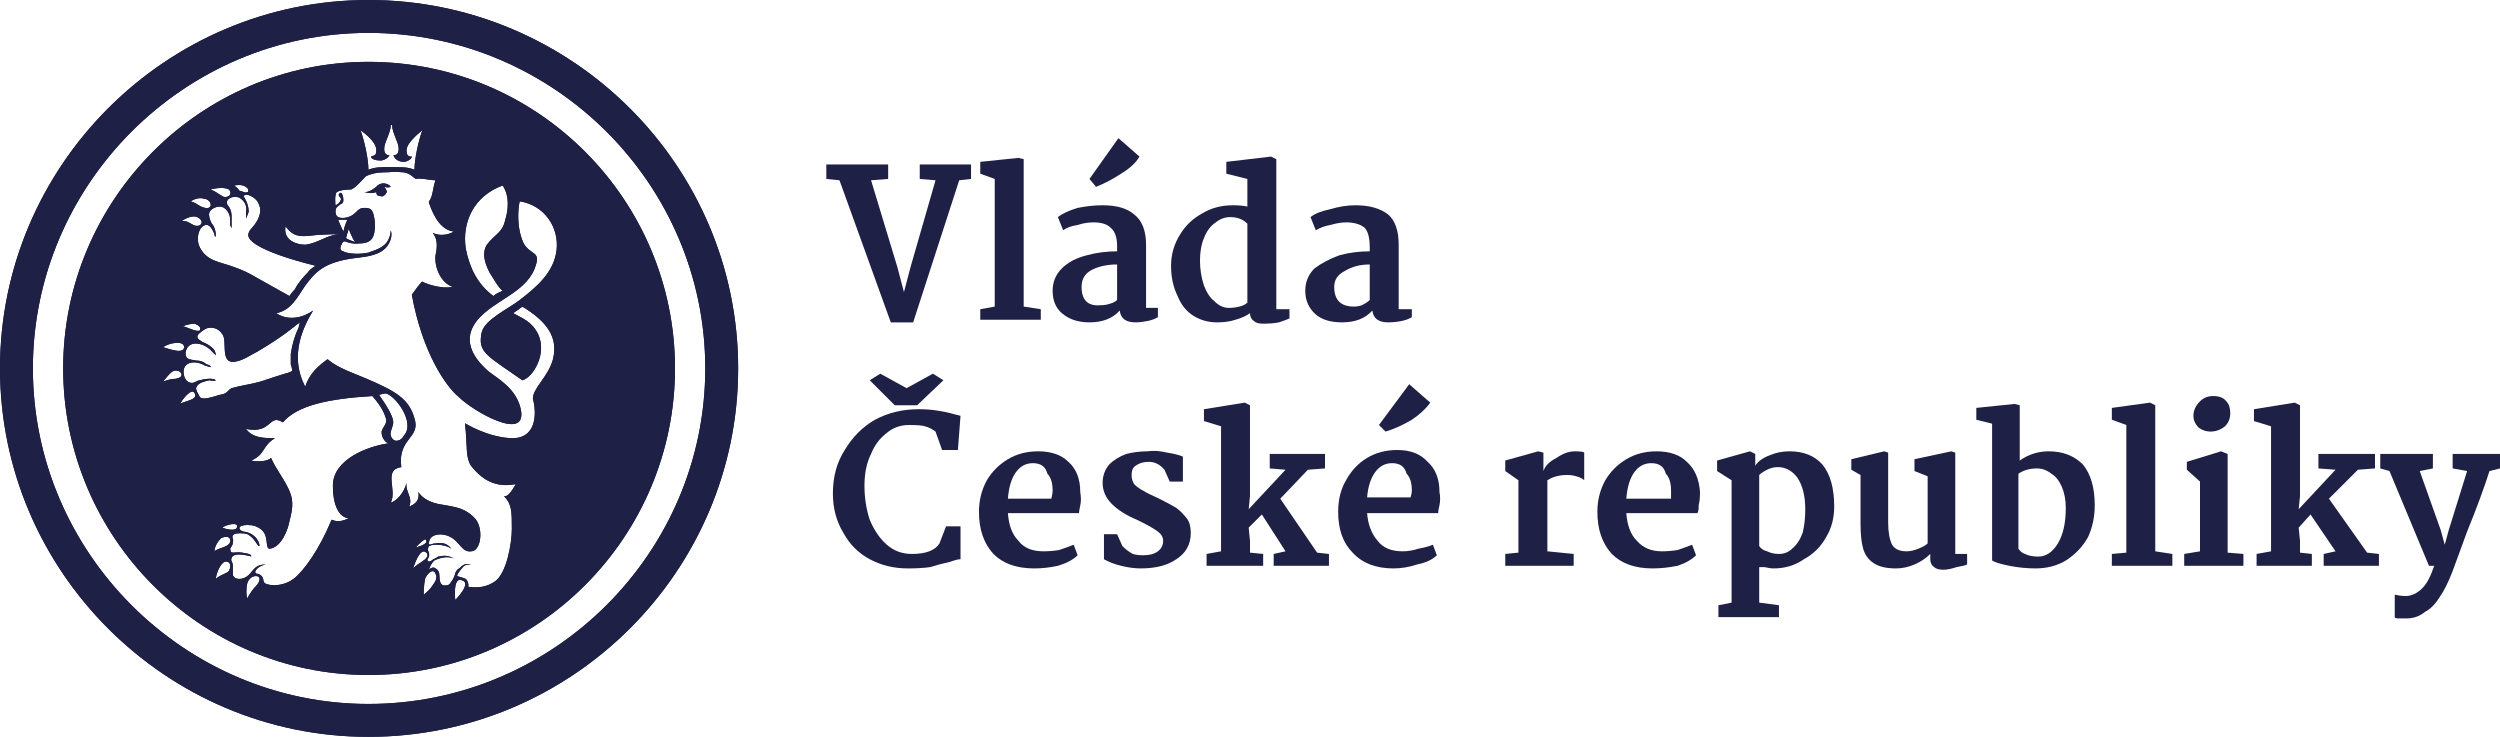 <svg version="1.2" xmlns="http://www.w3.org/2000/svg" viewBox="0 0 190 56" width="190" height="56"><style>.a{fill:#1f2046}</style><path class="a" d="m28 0c-15.4 0-28 12.6-28 28 0 15.4 12.6 28 28 28 15.5 0 28.1-12.6 28.1-28 0-15.4-12.6-28-28.1-28zm0 53.5c-14 0-25.5-11.5-25.5-25.5 0-14 11.5-25.5 25.5-25.5 14.1 0 25.6 11.5 25.6 25.5 0 14-11.5 25.5-25.6 25.5z"/><path class="a" d="m28.6 14.2c-0.3 0.2-0.5 0.4-0.9 0.4 0.4 0.1 0.6 0.1 0.9 0 0 0.2 0.1 0.3 0.3 0.3 0.2 0.1 0.4-0.1 0.5-0.3 0-0.1-0.1-0.3-0.2-0.4 0.1 0 0.2 0.1 0.5 0-0.2-0.3-0.8-0.4-1.1 0z"/><path class="a" d="m28 4.7c-12.8 0-23.2 10.5-23.2 23.3 0 12.8 10.4 23.3 23.2 23.3 12.9 0 23.3-10.5 23.3-23.3 0-12.8-10.4-23.3-23.3-23.3zm14.3 14.3c-0.2 1.7-1.5 2.8-2.8 3.8-0.9 0.7-2.7 1.5-2.9 2.5-0.3 1.5 0.4 1.7 3.1 3.6 0.8-0.2 1.9-2 1.2-3.5-0.5-1-1.2-1.2-1.9-1.6 0.3-0.2 0.3-0.2 0.7-0.5 1.8 1.1 2.8 2.3 2.3 4.1-0.4 1.3-1.5 2.1-1.5 2.9 0.3 1.1 0.3 3.1-1.7 3-1.8-0.1-3.4-1.1-3.4-1.1 0-0.1-0.1-0.1 0 0.6 0.1 1.2 0 2 0.4 2.6 1.1 1.4 2.2 1.6 3.4 1.4-0.3 0.5-0.6 1-0.9 0.9 0.6 0.6 0.6 1.2 0.6 2.5 0 1.1-0.4 3.4-1.3 4-0.6 0.4-1.2 0.5-2 0.4 0-0.2 0-0.4-0.2-0.6-0.2-0.1-0.3-0.1-0.6-0.2-0.2 0 0.2-0.5 0.3-0.6 0.2-0.3 0.4-0.3 0.7-0.3-0.4-0.1-0.6 0-0.9 0.3-0.2 0.1-0.3 0.3-0.3 0.4-0.1 0.3-0.2 0.5-0.3 0.6-0.1 0.2-0.2 0.3-0.5 0.3q-0.4 0-0.4-0.7c0-0.3-0.1-0.5-0.3-0.6-0.1-0.1-0.3-0.1-0.5 0.1 0.1-0.3 0.2-0.5 0.4-0.7 0.4-0.2 1.1-0.4 1.6-0.1-0.5-0.3-0.8-0.3-1.3-0.2-0.1 0.1-0.4 0.2-0.5 0.3-0.1 0.1-0.3 0.1-0.3 0-0.1-0.1 0.2-0.2 0.1-0.6-0.1-0.2-0.1-0.3 0-0.5 0.4-0.2 1.3-0.1 1.7 0.2-0.3-0.4-0.7-0.5-1.2-0.4-0.3 0-0.5 0.2-0.5 0 0-0.8 1.1-0.8 1.6-0.5 0.7 0.3 0.9 1.2 1.6 1.1 0.8 0 1-1.9 0.2-2.6-0.8-0.8-1.7-0.8-2.7-1-0.9-0.2-1.3-0.6-1.5-0.9 0.1 0.6-0.2 0.9-0.7 1.1 0.3-0.7-0.3-1.1-0.2-1.8-0.2 0.8-0.8 1.4-1.2 1.5 0.5-1-0.6-2.5 0.8-2.7-0.3-2.2 1.5-2.2 1-3.7-0.4-1.5-1.5-2.1-3.6-3-0.9-0.4-2.2-0.8-3-1.5-0.7 0.5-1.4 1.1-1.7 2.1-0.5-1-1.2-2.9 0.6-5.8-1.3 0.9-2.4 0.5-2.8 0.2 1.1-0.2 1.6-1.2 2.2-2.1 0.7-0.9 1.3-1.8 3.9-2.1 0.8-0.1 1.9-0.2 2.4-1 0.4-0.6 0.2-1.1 0.2-1.1 0 0 0 0.8-0.6 1.2-0.4 0.3-0.9 0.4-1.1 0.5-1 0.2-1.8 0-1.9-0.1-0.1 0-0.4-0.1-0.1-0.6 0.2-0.4 0.3 0.1 1.3 0 1 0 1.2-0.5 1.2-1.5-0.1-1.1-0.3-1.2-0.8-1.2-0.5 0-0.5 0.3-1 0.6-0.6 0.3-1 0.1-1 0.1 0 0-0.2-0.1-0.2-0.4 0-0.4 0.2-0.4 0.4-0.6 0.1 0 0.2-0.1 0.2-0.3 0-0.2-0.1-0.7-0.3-0.5-0.2 0.2 0.2 0.3 0.1 0.5-0.1 0.3-0.4 0.4-0.4 0.4 0 0-0.1-0.8 0.1-1 0.3-0.2 1-0.2 1.1-0.2 0.4-0.2 0.8-0.7 1.1-1 0.4-0.2 0.9-0.3 1.3-0.3 0.9 0 0.5-0.1 1.6 0 0.5 0.1 0.6 0.3 0.9 0.5 0.3-0.1 1.1 0.1 1.5 0.1-0.2 0.5-0.2 1.3-0.5 1.6q0 0 0 0.1c0.4 1.2 1 2.1 1.9 2.2-0.9 0.5-1.6 0.1-1.6 0.1 0 0.1 0.5 0.4 0.2 1.7-0.1 0.9 0.4 2.1 1.3 2.4-0.9 0.2-2.2-0.3-2.3-0.4 0 0-0.1 0-0.8 1 0.8 4.4 2.6 7 3.6 7.8 1 1 5.1 3.4 4.7 1-0.3-1.7-1.9-2.5-2.5-3-1.7-1.5-1.7-2.8-0.8-3.9 1.3-1.5 3.5-2 4.3-3.8 0.6-1.5-0.2-1-0.8-2-0.6-1.3-0.4-2.8-0.3-3.2 1.9 0.3 3 2 2.8 3.7zm-15.8-1.6c0 0 0.3 0.8 0.5 1 0 0-0.6-0.2-0.7-0.3 0 0 0.1-0.4 0.2-0.7zm8.1 28.2c0 0-0.2-1.8 0.5-1.5 0.8 0.2-0.5 1.5-0.5 1.5zm-1.8-1c-0.2 0.3-0.6 0.6-0.6 0.6 0 0 0-0.7 0.1-1.2 0.1-0.3 0.6-0.9 0.8-0.4 0.2 0.4-0.1 0.7-0.3 1zm-1.2-3c0 0 0.8-0.9 0.8-0.5 0.1 0.3-0.8 0.5-0.8 0.5zm-0.2 1.6c0 0 0.5-1.7 1-1.2 0.3 0.3-0.2 0.6-0.5 0.8-0.2 0.1-0.5 0.4-0.5 0.4zm-1.6-11.5c-0.2-0.6-1-1.7-1-1.7 0 0 0.5-0.1 0.5-0.1 0.7 0.1 2.3 2.2 1.4 3.2-0.1 0.2-0.3 0.4-0.6 0.4-0.2 0-0.5-0.3-0.4-0.7 0.1-0.4 0.3-0.6 0.1-1.1zm-4.5 5.2c0 1.6 0.5 2.4 1.2 2.5-0.5 0.2-0.8 0.3-1.3 0.1-0.9 2.2-2.1 3.9-2.9 4.5-0.5 0.4-1.4 0.6-2 0.4-0.4-0.1-0.2-0.4-0.4-0.6-0.1-0.1-0.2-0.2-0.4-0.2-0.3-0.1 0.1-0.6 0.7-0.7-0.8 0-0.9 0.4-1.3 0.8-0.4 0.4-1.1 0.4-1.2 0 0-0.2 0-0.4 0-0.6 0-0.5-0.2-0.4-0.1-0.7 0.1-0.3 0.6-0.3 1.1-0.2 0.5 0.1 0.4 0.1 0.4 0.1 0-0.1 0-0.2-0.7-0.3-0.6-0.1-0.9 0.2-0.9-0.3 0-0.1 0.2-0.2 0.2-0.5 0.1-0.3-0.2-0.4 0.1-0.6 0.2-0.1 0.7-0.1 1 0 0.6 0.3 0.8 1 0.9 0.9 0.1-0.1-0.2-1-1.2-1.1-0.4-0.1-0.5-0.5 0.3-0.5 0.5 0 0.7 0.1 1 0.3 0.7 0.5 0.3 1.5 0.7 1.5 0.9-0.1 1.4-1.5 1.5-2.1 0.3-1.1 0.3-1.7-0.1-2.5-0.5-1-0.9-1.4-1.3-2.3-0.3 0.3-1.1 0.3-1.5 0.2 1.1-0.5 0.8-1.1 1.8-1.7-0.8 0-1.7 0-2.2-0.7 2 0.4 1.7-1.2 2.8-0.5 1.1-1.3 3.5-1.8 6.8-2 0.7 0.8 0.9 1.3 1 1.6 0.2 0.5-0.2 0.7-0.3 1.1q0 0.6 0.5 0.9c-1.5 0.2-4.2 1.2-4.2 3.2zm-5.9 7.7c-0.3 0.3-0.7 1-0.6 0.9-0.1-0.2-0.1-0.8 0-1.2 0.1-0.3 0.4-0.6 0.8-0.5 0.3 0.2 0 0.6-0.2 0.8zm-2-1.2c-0.2 0.2-0.7 0.3-1 0.6 0-0.3 0.4-1.5 0.9-1.3 0.3 0.1 0.2 0.5 0.1 0.7zm-0.6-2.5c0.2-0.1 0.6-0.2 0.7 0.1 0.1 0.6-0.9 0.6-1.2 0.9 0-0.4 0.3-0.8 0.5-1zm1.2-0.8c-0.1 0.3-0.9 0.1-1.1 0 0.2-0.2 1.3-0.5 1.1 0zm-2.8-9.9c-0.1-0.2-0.3-0.5-0.3-0.7 0.1-0.4 0.6-0.5 1-0.6 0.1 0 0.4 0.1 0.5 0-0.2-0.2-0.9-0.1-1.2 0-0.2 0-0.4 0.2-0.6 0.2-0.3 0-0.5-0.2-0.6-0.5-0.3-1.1 0.8-1.3 1.6-0.8 0.1 0 0.3 0.1 0.4 0.1 0.1 0-0.1-0.2-0.3-0.2q-0.3-0.3-0.8-0.3c-0.4-0.1-0.8 0-0.8-0.6 0.2-1.1 1.5-0.7 2-0.1 0.1 0.1 0.2 0.2 0.3 0.3 0-0.2-0.1-0.4-0.2-0.5-0.2-0.2-0.5-0.4-0.8-0.5-0.1-0.1-0.4-0.2-0.4-0.4 0-0.2 0.3-0.4 0.6-0.6 0.4-0.2 1-0.1 1.3 0.4 0.4 0.5-0.2 2.2 0.9 2.1 0.7-0.1 1.2-0.5 1.8-0.8 1-0.6 1.8-1.1 2.8-1.9 0.1-0.1 0.4-0.3 0.4-0.3 0 0-0.1 0.3-0.1 0.4-0.3 0.6-0.5 1.3-0.6 2q0 0.4 0 0.8c0.1 0.2 0.1 0.5 0.1 0.5 0 0-0.2 0.1-0.2 0.1-0.4 0.1-1.6 0.5-2.2 0.7-0.7 0.2-1.5 0.3-2.2 0.5-0.2 0.1-0.3 0.3-0.5 0.4-0.2 0.1-0.5 0.1-0.7 0.2-0.4 0.1-0.9 0.3-1.2 0.1zm-1.5 0.5c0.1-0.3 0.9-1.3 1.1-0.8 0.3 0.5-0.9 0.6-1.1 0.8zm-1.3-1.7c0 0 0.6-0.8 0.8-0.8 0.2-0.1 0.6 0 0.6 0.3 0 0.2-0.4 0.3-0.6 0.3-0.3 0-0.8 0.2-0.8 0.2zm1.6-2.6c-0.1 0.6-1.4 0-1.6 0 0.3-0.3 1.6-0.6 1.6 0zm1-9.9c0.2 0.1 0.4 0.3 0.3 0.5-0.1 0.2-0.4 0.2-0.6 0.1-0.4-0.2-0.4-0.3-0.9-0.3 0 0 0.7-0.5 1.2-0.3zm0.5-1.4c0.2 0 0.5 0.2 0.5 0.4 0.1 0.2-0.2 0.4-0.4 0.3-0.5-0.1-0.5-0.3-1.1-0.5 0.3-0.2 0.7-0.3 1-0.2zm-0.3 10c-0.2 0.2-1.1-0.3-1.3-0.3 0.2-0.1 0.6-0.2 0.9-0.2 0.2 0.1 0.5 0.2 0.4 0.5zm1.5-9.4c0.5 0 0.8 0.6 0.8 1q0 0.2 0 0.4 0.1 0.3 0.1 0.2 0 0 0-0.3c0-0.2 0-0.4 0-0.6 0-0.3-0.1-0.6-0.3-0.8-0.3-0.6 0.7-0.8 1-0.5 0.3 0.2 0.5 0.6 0.4 1 0 0.1 0 0.3 0 0.5 0 0 0.1-0.2 0.2-0.5q0-0.3-0.1-0.6c-0.1-0.3-0.3-0.6-0.3-0.6 0.1-0.1 0.2-0.1 0.3-0.1 0.4 0.1 0.8 0.4 0.9 0.8 0.2 0.4 0 1-0.3 1.4-0.1 0.2-0.4 0.4-0.5 0.7-0.5 1.2 5.1 2.5 5.1 2.5 0 0-0.4 0.2-0.6 0.5-0.4 0.4-0.8 0.9-1 1.3-0.2 0.2-0.4 0.5-0.4 0.5 0 0-1.6-0.9-2.5-1.4-0.5-0.3-1.1-0.6-1.7-0.8-1-0.4-2.2-0.4-2.7-1.7-0.1-0.4-0.1-0.9 0.2-1.3 0.5-0.5 0.8 0 1 0.5 0 0.2 0.1 0.3 0.1 0 0-0.2-0.1-0.6-0.3-0.8-0.1-0.2-0.2-0.4-0.2-0.6-0.1-0.4 0.4-0.7 0.8-0.7zm0.7-1.3c0.1 0.1 0.2 0.3 0 0.5-0.2 0.1-0.4 0.1-0.5 0-0.4-0.2-0.4-0.3-0.9-0.5 0.8-0.2 1.2-0.1 1.4 0zm1.4-0.1c0.1 0.1 0.1 0.3 0 0.3-0.2 0.1-0.4-0.1-0.6-0.1-0.1-0.2-0.3-0.3-0.4-0.4 0.5-0.1 0.8 0 1 0.2zm2.9 2.9c0.6 0.8 1.1 0.8 2 0.7 0.8-0.1 2.1-0.1 2-0.1-0.9 0.1-1.6 0.7-2.5 0.8-0.6 0-1.7-0.3-1.5-1.4zm6.9-5.8c0 0.4-0.1 0.4-0.4 0.5 0 0.2 0.4 0.3 0.7 0.3 0.3 0 0.6-0.2 0.7-0.4-0.3 0-0.4-0.2-0.4-0.5 0-0.5 0.5-1.2 0.5-1.8h0.1c0 0.6 0.5 1.3 0.5 1.8 0 0.3-0.1 0.5-0.4 0.5 0.1 0.3 0.4 0.5 0.8 0.5 0.2 0 0.6-0.2 0.6-0.4-0.3 0-0.4-0.1-0.4-0.5 0-0.6 1.2-1.5 1.2-1.5-0.3 0.8-0.6 2.2-0.6 3-0.5-0.2-0.9-0.2-1.8-0.2-0.8 0-1.2 0-1.7 0.2 0-0.8-0.3-2.2-0.6-3 0 0 1.2 0.8 1.2 1.5zm9.6 2.7c0.3 0.4 0.6 1.3 0.2 2.6-0.2 1-0.8 1.1-1.4 1.9-0.3 0.5-0.3 1.1 0.2 2.1 0.2 0.3 0.7 1.2 1 1.4-0.2 0.1-0.5 0.2-0.7 0.4-1.2-0.9-1.8-2.1-2.1-3.6-0.3-2 0.6-4 2.8-4.8zm-12.1 3.5c0 0-0.3-0.6-0.4-0.9 0 0 0.4 0 0.7 0 0 0-0.2 0.4-0.3 0.9z"/><path class="a" d="m28 0c-15.4 0-28 12.6-28 28 0 15.4 12.6 28 28 28 15.5 0 28.1-12.6 28.1-28 0-15.4-12.6-28-28.1-28zm0 53.5c-14 0-25.5-11.5-25.5-25.5 0-14 11.5-25.5 25.5-25.5 14.1 0 25.6 11.5 25.6 25.5 0 14-11.5 25.5-25.6 25.5z"/><path class="a" d="m28.6 14.2c-0.3 0.2-0.5 0.4-0.9 0.4 0.4 0.1 0.6 0.1 0.9 0 0 0.2 0.1 0.3 0.3 0.3 0.2 0.1 0.4-0.1 0.5-0.3 0-0.1-0.1-0.3-0.2-0.4 0.1 0 0.2 0.1 0.5 0-0.2-0.3-0.8-0.4-1.1 0z"/><path class="a" d="m28 4.7c-12.8 0-23.2 10.5-23.2 23.3 0 12.8 10.4 23.3 23.2 23.3 12.9 0 23.3-10.5 23.3-23.3 0-12.8-10.4-23.3-23.3-23.3zm14.3 14.3c-0.2 1.7-1.5 2.8-2.8 3.8-0.9 0.7-2.7 1.5-2.9 2.5-0.3 1.5 0.4 1.7 3.1 3.6 0.8-0.2 1.9-2 1.2-3.5-0.5-1-1.2-1.2-1.9-1.6 0.3-0.2 0.3-0.2 0.7-0.5 1.8 1.1 2.8 2.3 2.3 4.1-0.4 1.3-1.5 2.1-1.5 2.9 0.3 1.1 0.3 3.1-1.7 3-1.8-0.1-3.4-1.1-3.4-1.1 0-0.1-0.1-0.1 0 0.6 0.1 1.2 0 2 0.4 2.6 1.1 1.4 2.2 1.6 3.4 1.4-0.3 0.5-0.6 1-0.9 0.9 0.6 0.6 0.6 1.2 0.6 2.5 0 1.1-0.4 3.4-1.3 4-0.6 0.4-1.2 0.5-2 0.4 0-0.2 0-0.4-0.2-0.6-0.2-0.1-0.3-0.1-0.6-0.2-0.2 0 0.2-0.5 0.3-0.6 0.2-0.3 0.4-0.3 0.7-0.3-0.4-0.1-0.6 0-0.9 0.3-0.2 0.1-0.3 0.3-0.3 0.4-0.1 0.3-0.2 0.5-0.3 0.6-0.1 0.2-0.2 0.3-0.5 0.3q-0.4 0-0.4-0.7c0-0.3-0.1-0.5-0.3-0.6-0.1-0.1-0.3-0.1-0.5 0.1 0.1-0.3 0.2-0.5 0.4-0.7 0.4-0.2 1.1-0.4 1.6-0.1-0.5-0.3-0.8-0.3-1.3-0.2-0.1 0.1-0.4 0.2-0.5 0.3-0.1 0.1-0.3 0.1-0.3 0-0.1-0.1 0.2-0.2 0.1-0.6-0.1-0.2-0.1-0.3 0-0.5 0.4-0.2 1.3-0.1 1.7 0.2-0.3-0.4-0.7-0.5-1.2-0.4-0.3 0-0.5 0.2-0.5 0 0-0.8 1.1-0.8 1.6-0.5 0.7 0.3 0.9 1.2 1.6 1.1 0.8 0 1-1.9 0.2-2.6-0.8-0.8-1.7-0.8-2.7-1-0.9-0.2-1.3-0.6-1.5-0.9 0.1 0.6-0.2 0.9-0.7 1.1 0.3-0.7-0.3-1.1-0.2-1.8-0.2 0.8-0.8 1.4-1.2 1.5 0.5-1-0.6-2.5 0.8-2.7-0.3-2.2 1.5-2.2 1-3.7-0.4-1.5-1.5-2.1-3.6-3-0.9-0.4-2.2-0.8-3-1.5-0.7 0.5-1.4 1.1-1.7 2.1-0.5-1-1.2-2.9 0.6-5.8-1.3 0.9-2.4 0.5-2.8 0.2 1.1-0.2 1.6-1.2 2.2-2.1 0.7-0.9 1.3-1.8 3.9-2.1 0.8-0.1 1.9-0.2 2.4-1 0.4-0.6 0.2-1.1 0.2-1.1 0 0 0 0.8-0.6 1.2-0.4 0.3-0.9 0.4-1.1 0.5-1 0.2-1.8 0-1.9-0.1-0.1 0-0.4-0.1-0.1-0.6 0.2-0.4 0.3 0.1 1.3 0 1 0 1.2-0.5 1.2-1.5-0.1-1.1-0.3-1.2-0.8-1.2-0.5 0-0.5 0.3-1 0.6-0.6 0.3-1 0.1-1 0.1 0 0-0.2-0.1-0.2-0.4 0-0.4 0.2-0.4 0.4-0.6 0.1 0 0.2-0.1 0.2-0.3 0-0.2-0.1-0.7-0.3-0.5-0.2 0.2 0.2 0.3 0.1 0.5-0.1 0.3-0.4 0.4-0.4 0.4 0 0-0.1-0.8 0.1-1 0.3-0.2 1-0.2 1.1-0.2 0.4-0.2 0.8-0.7 1.1-1 0.4-0.2 0.9-0.3 1.3-0.3 0.9 0 0.5-0.1 1.6 0 0.5 0.1 0.6 0.3 0.9 0.5 0.3-0.1 1.1 0.1 1.5 0.1-0.2 0.5-0.2 1.3-0.5 1.6q0 0 0 0.1c0.4 1.2 1 2.1 1.9 2.2-0.9 0.5-1.6 0.1-1.6 0.1 0 0.1 0.5 0.4 0.2 1.7-0.1 0.9 0.4 2.1 1.3 2.4-0.9 0.2-2.2-0.3-2.3-0.4 0 0-0.1 0-0.8 1 0.8 4.4 2.6 7 3.6 7.8 1 1 5.1 3.4 4.7 1-0.3-1.7-1.9-2.5-2.5-3-1.7-1.5-1.7-2.8-0.8-3.9 1.3-1.5 3.5-2 4.3-3.8 0.6-1.5-0.2-1-0.8-2-0.6-1.3-0.4-2.8-0.3-3.2 1.9 0.3 3 2 2.8 3.7zm-15.8-1.6c0 0 0.3 0.8 0.5 1 0 0-0.6-0.2-0.7-0.3 0 0 0.1-0.4 0.2-0.7zm8.1 28.2c0 0-0.2-1.8 0.5-1.5 0.8 0.2-0.5 1.5-0.5 1.5zm-1.8-1c-0.2 0.3-0.6 0.6-0.6 0.6 0 0 0-0.7 0.1-1.2 0.1-0.3 0.6-0.9 0.8-0.4 0.2 0.4-0.1 0.7-0.3 1zm-1.2-3c0 0 0.8-0.9 0.8-0.5 0.1 0.3-0.8 0.5-0.8 0.5zm-0.2 1.6c0 0 0.5-1.7 1-1.2 0.3 0.3-0.2 0.6-0.5 0.8-0.2 0.1-0.5 0.4-0.5 0.4zm-1.6-11.5c-0.2-0.6-1-1.7-1-1.7 0 0 0.5-0.1 0.5-0.1 0.7 0.1 2.3 2.2 1.4 3.2-0.1 0.2-0.3 0.4-0.6 0.4-0.2 0-0.5-0.3-0.4-0.7 0.1-0.4 0.3-0.6 0.1-1.1zm-4.5 5.2c0 1.6 0.5 2.4 1.2 2.5-0.5 0.2-0.8 0.3-1.3 0.1-0.9 2.2-2.1 3.9-2.9 4.5-0.5 0.4-1.4 0.6-2 0.4-0.4-0.1-0.2-0.4-0.4-0.6-0.1-0.1-0.2-0.2-0.4-0.2-0.3-0.1 0.1-0.6 0.7-0.7-0.8 0-0.9 0.4-1.3 0.8-0.4 0.4-1.1 0.4-1.2 0 0-0.2 0-0.4 0-0.6 0-0.5-0.2-0.4-0.1-0.7 0.1-0.3 0.6-0.3 1.1-0.2 0.5 0.1 0.4 0.1 0.4 0.1 0-0.1 0-0.2-0.7-0.3-0.6-0.1-0.9 0.2-0.9-0.3 0-0.1 0.2-0.2 0.2-0.5 0.1-0.3-0.2-0.4 0.1-0.6 0.2-0.1 0.7-0.1 1 0 0.6 0.3 0.8 1 0.9 0.9 0.1-0.1-0.2-1-1.2-1.1-0.4-0.1-0.5-0.5 0.3-0.5 0.5 0 0.7 0.1 1 0.3 0.7 0.5 0.3 1.5 0.7 1.5 0.9-0.1 1.4-1.5 1.5-2.1 0.3-1.1 0.3-1.7-0.1-2.5-0.5-1-0.9-1.4-1.3-2.3-0.3 0.3-1.1 0.3-1.5 0.2 1.1-0.5 0.8-1.1 1.8-1.7-0.8 0-1.7 0-2.2-0.7 2 0.4 1.7-1.2 2.8-0.5 1.1-1.3 3.5-1.8 6.8-2 0.7 0.8 0.9 1.3 1 1.6 0.2 0.5-0.2 0.7-0.3 1.1q0 0.6 0.5 0.9c-1.5 0.2-4.2 1.2-4.2 3.2zm-5.9 7.7c-0.3 0.3-0.7 1-0.6 0.9-0.1-0.2-0.1-0.8 0-1.2 0.1-0.3 0.4-0.6 0.8-0.5 0.3 0.2 0 0.6-0.2 0.8zm-2-1.2c-0.2 0.2-0.7 0.3-1 0.6 0-0.3 0.4-1.5 0.9-1.3 0.3 0.1 0.2 0.5 0.1 0.7zm-0.6-2.5c0.2-0.1 0.6-0.2 0.7 0.1 0.1 0.6-0.9 0.6-1.2 0.9 0-0.4 0.3-0.8 0.5-1zm1.2-0.8c-0.1 0.3-0.9 0.1-1.1 0 0.2-0.2 1.3-0.5 1.1 0zm-2.8-9.9c-0.1-0.2-0.3-0.5-0.3-0.7 0.1-0.4 0.6-0.5 1-0.6 0.1 0 0.4 0.1 0.5 0-0.2-0.2-0.9-0.1-1.2 0-0.2 0-0.4 0.2-0.6 0.2-0.3 0-0.5-0.2-0.6-0.5-0.3-1.1 0.8-1.3 1.6-0.8 0.1 0 0.3 0.1 0.4 0.1 0.1 0-0.1-0.2-0.3-0.2q-0.3-0.3-0.8-0.3c-0.4-0.1-0.8 0-0.8-0.6 0.2-1.1 1.5-0.7 2-0.1 0.1 0.1 0.2 0.2 0.3 0.3 0-0.2-0.1-0.4-0.2-0.5-0.2-0.2-0.5-0.4-0.8-0.5-0.1-0.1-0.4-0.2-0.4-0.4 0-0.2 0.3-0.4 0.6-0.6 0.4-0.2 1-0.1 1.3 0.4 0.4 0.5-0.2 2.2 0.9 2.1 0.7-0.1 1.2-0.5 1.8-0.8 1-0.6 1.8-1.1 2.8-1.9 0.1-0.1 0.4-0.3 0.4-0.3 0 0-0.1 0.3-0.1 0.4-0.3 0.6-0.5 1.3-0.6 2q0 0.4 0 0.8c0.1 0.2 0.1 0.5 0.1 0.5 0 0-0.2 0.1-0.2 0.1-0.4 0.1-1.6 0.5-2.2 0.7-0.7 0.2-1.5 0.3-2.2 0.5-0.2 0.1-0.3 0.3-0.5 0.4-0.2 0.1-0.5 0.1-0.7 0.2-0.4 0.1-0.9 0.3-1.2 0.1zm-1.5 0.5c0.1-0.3 0.9-1.3 1.1-0.8 0.3 0.5-0.9 0.6-1.1 0.8zm-1.3-1.7c0 0 0.6-0.8 0.8-0.8 0.2-0.1 0.6 0 0.6 0.3 0 0.2-0.4 0.3-0.6 0.3-0.3 0-0.8 0.2-0.8 0.2zm1.6-2.6c-0.1 0.6-1.4 0-1.6 0 0.3-0.3 1.6-0.6 1.6 0zm1-9.9c0.2 0.1 0.4 0.3 0.3 0.5-0.1 0.2-0.4 0.2-0.6 0.1-0.4-0.2-0.4-0.3-0.9-0.3 0 0 0.7-0.5 1.2-0.3zm0.5-1.4c0.2 0 0.5 0.2 0.5 0.4 0.1 0.2-0.2 0.4-0.4 0.3-0.5-0.1-0.5-0.3-1.1-0.5 0.3-0.2 0.7-0.3 1-0.2zm-0.3 10c-0.2 0.2-1.1-0.3-1.3-0.3 0.2-0.1 0.6-0.2 0.9-0.2 0.2 0.1 0.5 0.2 0.4 0.5zm1.5-9.4c0.5 0 0.8 0.6 0.8 1q0 0.2 0 0.4 0.1 0.3 0.1 0.2 0 0 0-0.3c0-0.2 0-0.4 0-0.6 0-0.3-0.1-0.6-0.3-0.8-0.3-0.6 0.7-0.8 1-0.5 0.3 0.2 0.5 0.6 0.4 1 0 0.1 0 0.3 0 0.5 0 0 0.1-0.2 0.2-0.5q0-0.3-0.1-0.6c-0.1-0.3-0.3-0.6-0.3-0.6 0.1-0.1 0.2-0.1 0.3-0.1 0.4 0.1 0.8 0.4 0.9 0.8 0.2 0.4 0 1-0.3 1.4-0.1 0.2-0.4 0.4-0.5 0.7-0.5 1.2 5.1 2.5 5.1 2.5 0 0-0.4 0.2-0.6 0.5-0.4 0.4-0.8 0.9-1 1.3-0.2 0.2-0.4 0.5-0.4 0.5 0 0-1.6-0.9-2.5-1.4-0.5-0.3-1.1-0.6-1.7-0.8-1-0.4-2.2-0.4-2.7-1.7-0.1-0.4-0.1-0.9 0.2-1.3 0.5-0.5 0.8 0 1 0.5 0 0.2 0.1 0.3 0.1 0 0-0.2-0.1-0.6-0.3-0.8-0.1-0.2-0.2-0.4-0.2-0.6-0.1-0.4 0.4-0.7 0.8-0.7zm0.7-1.3c0.1 0.1 0.2 0.3 0 0.5-0.2 0.1-0.4 0.1-0.5 0-0.4-0.2-0.4-0.3-0.9-0.5 0.8-0.2 1.2-0.1 1.4 0zm1.4-0.1c0.1 0.1 0.1 0.3 0 0.3-0.2 0.1-0.4-0.1-0.6-0.1-0.1-0.2-0.3-0.3-0.4-0.4 0.5-0.1 0.8 0 1 0.2zm2.9 2.9c0.6 0.8 1.1 0.8 2 0.7 0.8-0.1 2.1-0.1 2-0.1-0.9 0.1-1.6 0.7-2.5 0.8-0.6 0-1.7-0.3-1.5-1.4zm6.9-5.8c0 0.4-0.1 0.4-0.4 0.5 0 0.2 0.4 0.3 0.7 0.3 0.3 0 0.6-0.2 0.7-0.4-0.3 0-0.4-0.2-0.4-0.5 0-0.5 0.5-1.2 0.5-1.8h0.1c0 0.6 0.5 1.3 0.5 1.8 0 0.3-0.1 0.5-0.4 0.5 0.1 0.3 0.4 0.5 0.8 0.5 0.2 0 0.6-0.2 0.6-0.4-0.3 0-0.4-0.1-0.4-0.5 0-0.6 1.2-1.5 1.2-1.5-0.3 0.8-0.6 2.2-0.6 3-0.5-0.2-0.9-0.2-1.8-0.2-0.8 0-1.2 0-1.7 0.2 0-0.8-0.3-2.2-0.6-3 0 0 1.2 0.8 1.2 1.5zm9.6 2.7c0.3 0.4 0.6 1.3 0.2 2.6-0.2 1-0.8 1.1-1.4 1.9-0.3 0.5-0.3 1.1 0.2 2.1 0.2 0.3 0.7 1.2 1 1.4-0.2 0.1-0.5 0.2-0.7 0.4-1.2-0.9-1.8-2.1-2.1-3.6-0.3-2 0.6-4 2.8-4.8zm-12.1 3.5c0 0-0.3-0.6-0.4-0.9 0 0 0.4 0 0.7 0 0 0-0.2 0.4-0.3 0.9z"/><path class="a" d="m62.8 13.6v-1.1h4.7v1.1l-1.3 0.1 2 6.6 0.5 1.9 0.5-1.9 1.9-6.6-1.2-0.1v-1.1h3.9v1.1l-0.9 0.1-3.5 10.8h-1.7l-3.9-10.8z"/><path class="a" d="m75.6 23.3v-9.7l-1.1-0.4v-0.9l2.9-0.3 0.4 0.1v11.2l1.3 0.2v0.8h-4.6v-0.8z"/><path class="a" d="m85 10.5l1.6 1.4q-0.4 0.7-1.4 1.3-0.9 0.6-1.9 1l-0.5-0.6zm1.2 5.8q0.9 0.7 0.9 2.3v4.8h0.9v0.7q-0.3 0.2-0.8 0.3-0.5 0.1-0.9 0.1-1.1 0-1.2-0.9-0.8 0.9-2.3 0.9-1.3 0-2.1-0.7-0.7-0.6-0.7-1.7 0-1 0.7-1.7 0.7-0.7 1.9-1 1.1-0.3 2.3-0.3v-0.4q0-1-0.5-1.4-0.4-0.4-1.3-0.4-0.6 0-1.2 0.2-0.7 0.1-1.1 0.4l-0.4-1q0.5-0.4 1.5-0.7 1-0.2 1.9-0.2 1.6 0 2.4 0.7zm-3.2 4.2q-0.8 0.4-0.8 1.3 0 1.5 1.4 1.4 0.4 0 0.7-0.1 0.4-0.1 0.6-0.3v-2.7q-1.1 0-1.9 0.4z"/><path class="a" d="m97 12.1v11.4h1v0.7q-0.2 0.1-0.8 0.3-0.5 0.1-1.2 0.1-0.5 0-0.7-0.2-0.3-0.2-0.3-0.6-0.4 0.3-1.1 0.5-0.6 0.2-1.4 0.2-1 0-1.8-0.5-0.8-0.5-1.2-1.5-0.5-1-0.5-2.3 0-1.3 0.7-2.4 0.6-1 1.7-1.6 1-0.6 2.3-0.6 0.7 0 1.1 0.1v-2.1l-1.6-0.4v-0.9l3.4-0.4zm-4.6 4.8q-0.6 0.4-0.9 1.2-0.3 0.7-0.3 1.7 0 1 0.3 1.9 0.3 0.8 0.8 1.2 0.5 0.5 1.1 0.5 0.4 0 0.8-0.1 0.4-0.1 0.6-0.3v-6q-0.5-0.5-1.3-0.5-0.6 0-1.1 0.4z"/><path class="a" d="m105.5 16.3q0.8 0.7 0.8 2.3v4.9h1v0.6q-0.3 0.2-0.8 0.3-0.5 0.1-1 0.1-1.1 0-1.2-0.9-0.8 0.9-2.3 0.9-1.3 0-2-0.6-0.8-0.7-0.8-1.8 0-1 0.7-1.7 0.8-0.6 1.9-1 1.1-0.3 2.3-0.3v-0.3q0-1.1-0.4-1.5-0.5-0.4-1.4-0.4-0.5 0-1.2 0.2-0.6 0.1-1.1 0.4l-0.4-1q0.5-0.4 1.5-0.6 1-0.3 1.9-0.3 1.6 0 2.5 0.7zm-3.3 4.3q-0.8 0.4-0.8 1.2 0 1.5 1.5 1.5 0.3 0 0.6-0.1 0.4-0.2 0.6-0.4v-2.7q-1.1 0-1.9 0.5z"/><path class="a" d="m66.9 28.4l2 1.1 2-1.1 0.8 0.5-2 1.9h-1.7l-1.9-1.9zm4.3 2.8q0.7 0.1 1.4 0.3l0.4 0.1-0.2 2.6h-1.2l-0.5-1.4q-0.4-0.3-0.8-0.4-0.3-0.1-1.2-0.1-1 0-1.7 0.6-0.8 0.6-1.2 1.6-0.5 1-0.5 2.4 0 1.4 0.4 2.6 0.5 1.2 1.3 1.9 0.8 0.7 1.9 0.7 1.6 0 2.1-0.8l0.5-1.3h1.1v2.5q-0.2 0-0.5 0.1-0.3 0.1-0.3 0.1-0.9 0.2-1.5 0.4-0.7 0.1-1.7 0.1-1.6 0-2.9-0.7-1.3-0.7-2-2-0.8-1.3-0.8-3 0-1.9 0.9-3.3 0.9-1.5 2.3-2.3 1.5-0.8 3.3-0.8 0.8 0 1.4 0.1z"/><path class="a" d="m81.2 35.1q0.9 0.8 0.9 2.3 0.1 0.6 0 1-0.1 0.5-0.1 0.6h-5.4q0.1 1.4 0.8 2.1 0.6 0.8 1.9 0.8 0.6 0 1.2-0.1 0.6-0.2 1.1-0.4l0.3 0.8q-0.5 0.5-1.5 0.8-0.9 0.2-1.8 0.2-2 0-3.1-1.1-1.1-1.2-1.1-3.2 0-1.3 0.6-2.4 0.6-1 1.6-1.6 1-0.6 2.3-0.6 1.5 0 2.3 0.8zm-4 0.8q-0.5 0.7-0.6 2h3.3q0.1-0.4 0.1-0.6 0-0.9-0.4-1.3-0.2-0.8-1.1-0.8-0.8 0-1.3 0.7z"/><path class="a" d="m84.9 40.6l0.4 0.9q0.4 0.4 0.8 0.6 0.3 0.1 0.8 0.1 0.7 0 1.1-0.3 0.4-0.3 0.4-0.8 0-0.4-0.4-0.7-0.4-0.3-1.2-0.7l-0.4-0.2q-1.2-0.5-1.9-1.2-0.7-0.7-0.7-1.6 0-0.8 0.5-1.4 0.5-0.5 1.3-0.8 0.8-0.2 1.6-0.2 0.7-0.1 1.5 0.1 0.7 0.1 1.2 0.3v1.9h-1l-0.4-0.9q-0.5-0.6-1.2-0.6-0.6 0-1 0.3-0.3 0.2-0.3 0.7 0 0.4 0.2 0.7 0.3 0.3 0.7 0.5 0.3 0.2 1.2 0.6 0.8 0.4 1.3 0.7 0.4 0.3 0.8 0.8 0.3 0.4 0.3 1.1 0 1.3-1.1 2-1 0.7-2.7 0.7-0.7 0-1.5-0.2-0.8-0.2-1.3-0.5v-1.9z"/><path class="a" d="m92.8 41.9v-9.5l-1.3-0.4v-0.9l3.1-0.5 0.4 0.2v6.9l-0.1 1 2.8-3-1.2-0.1v-1.1h4.2v1.1l-1.3 0.1-2.1 2.2 2.8 4.1 0.9 0.1v0.9h-4.2v-0.9l0.9-0.2-1.8-2.8-1 1 0.1 1v0.9l1 0.1v0.9h-4.3v-0.9z"/><path class="a" d="m107.1 29.2l1.6 1.4q-0.5 0.7-1.4 1.3-1 0.6-2 0.9l-0.5-0.5zm1.4 5.9q0.9 0.8 0.9 2.3 0.1 0.5 0 1-0.1 0.4-0.1 0.6h-5.4q0.1 1.3 0.8 2.1 0.6 0.8 1.9 0.8 0.6 0 1.2-0.2 0.6-0.1 1.1-0.3l0.3 0.8q-0.5 0.5-1.5 0.7-0.9 0.3-1.8 0.3-2 0-3.1-1.2-1.1-1.1-1.1-3.1 0-1.4 0.6-2.4 0.6-1.1 1.6-1.7 1-0.6 2.3-0.6 1.5 0 2.3 0.9zm-4 0.8q-0.5 0.7-0.6 1.9h3.3q0.1-0.3 0.1-0.5 0-0.9-0.4-1.3-0.2-0.8-1.1-0.8-0.8 0-1.3 0.7z"/><path class="a" d="m115.4 42v-5.5l-1-0.7v-0.8l2.5-0.7 0.4 0.1v1.4q0.2-0.6 1-1 0.7-0.5 1.4-0.5 0.6 0 0.7 0.1v2.1q-0.2-0.2-0.6-0.3-0.3-0.1-0.7-0.1-0.9 0-1.5 0.4v5.4l2 0.2v0.9h-5.2v-0.9z"/><path class="a" d="m128.2 35.1q0.9 0.8 1 2.3 0 0.6-0.1 1 0 0.5-0.1 0.6h-5.4q0.1 1.4 0.8 2.1 0.7 0.8 1.9 0.8 0.6 0 1.2-0.1 0.6-0.2 1.1-0.4l0.3 0.8q-0.5 0.5-1.4 0.8-1 0.2-1.9 0.2-2 0-3.1-1.1-1.1-1.2-1.1-3.2 0-1.3 0.6-2.4 0.6-1 1.6-1.6 1-0.6 2.3-0.6 1.5 0 2.3 0.8zm-4 0.8q-0.5 0.7-0.6 2h3.4q0-0.4 0-0.6 0-0.9-0.4-1.3-0.2-0.8-1.1-0.8-0.8 0-1.3 0.7z"/><path class="a" d="m138.5 35.3q0.9 1.1 0.9 3.2 0 1.3-0.6 2.3-0.6 1.1-1.7 1.7-1 0.7-2.3 0.7-0.3 0-0.7-0.1-0.4 0-0.4 0v1.6 1.1l1.5 0.2v0.9h-4.6v-0.9l1-0.2v-9.3l-1.1-0.7v-0.8l2.5-0.7 0.4 0.2v0.9q0.3-0.5 1.1-0.8 0.7-0.3 1.5-0.3 1.6 0 2.5 1zm-4.2 0.4q-0.4 0.2-0.6 0.4v5.4q0.2 0.3 0.6 0.4 0.4 0.2 0.9 0.2 0.6 0 1-0.4 0.5-0.4 0.8-1.2 0.2-0.8 0.2-1.8 0-1.5-0.6-2.4-0.6-0.8-1.5-0.8-0.4 0-0.8 0.2z"/><path class="a" d="m140.7 35.7v-0.8l2.5-0.6 0.3 0.1v5.3q0 1.1 0.3 1.7 0.3 0.5 1.1 0.5 0.4 0 0.9-0.2 0.5-0.2 0.7-0.4v-5.1l-1-0.4v-0.9l2.8-0.6 0.3 0.1v7.7h0.9v0.8q-0.2 0.1-0.8 0.2-0.6 0.2-1 0.2-0.5 0-0.7-0.2-0.3-0.2-0.3-0.6v-0.4q-0.5 0.5-1.2 0.8-0.7 0.3-1.4 0.3-1.1 0-1.7-0.4-0.6-0.4-0.8-1.1-0.2-0.7-0.2-1.9v-3.7z"/><path class="a" d="m150.2 31.9v-0.9l2.9-0.3 0.4 0.1v4.2q1-0.7 2.2-0.7 1.6 0 2.6 1 0.9 1.1 0.9 3.1 0 1.3-0.5 2.4-0.6 1.1-1.7 1.8-1 0.6-2.3 0.6-1 0-2-0.2-1-0.2-1.3-0.4v-10.4zm3.7 10.2q0.4 0.2 1 0.2 0.9 0 1.5-1 0.6-1 0.6-2.7 0-0.9-0.3-1.6-0.3-0.7-0.8-1-0.5-0.4-1.1-0.4-0.8 0-1.4 0.4v5.7q0.2 0.3 0.5 0.4z"/><path class="a" d="m161.6 42v-9.7l-1.1-0.4v-0.9l2.9-0.4 0.4 0.2v11.1l1.3 0.2v0.9h-4.6v-0.9z"/><path class="a" d="m169.2 30.5q0.3 0.3 0.3 0.9 0 0.6-0.4 1-0.5 0.4-1.1 0.4-0.5 0-0.9-0.3-0.4-0.4-0.4-0.9 0-0.6 0.5-1.1 0.4-0.4 1-0.4 0.7 0 1 0.4zm0.1 4v7.5l1.2 0.1v0.9h-4.5v-0.9l1.2-0.2v-5.3l-1-0.9v-0.6l2.6-0.8z"/><path class="a" d="m172.6 41.9v-9.5l-1.3-0.4v-0.9l3.1-0.5 0.4 0.2v6.9l-0.1 1 2.8-3-1.3-0.1v-1.1h4.3v1.1l-1.3 0.1-2.2 2.2 2.9 4.1 0.9 0.1v0.9h-4.2v-0.9l0.9-0.2-1.9-2.8-0.9 1 0.1 1v0.9l0.9 0.1v0.9h-4.2v-0.9z"/><path class="a" d="m182.8 45.3q0.7 0 1.3-0.6 0.5-0.5 0.9-1.7h-0.4l-3-7.2-0.7-0.2v-1.1h4v1.1l-1 0.2 1.6 4.5 0.3 1.1 0.3-1.1 1.4-4.5-1.1-0.2v-1.1h3.6v1.1l-0.8 0.2q-0.6 1.9-1.7 4.6-1 2.7-1.1 3-0.5 1.3-1 2-0.5 0.8-1.1 1.1-0.6 0.5-1.4 0.5-0.3 0-0.6 0-0.3 0-0.3-0.1v-1.7q0.5 0.1 0.8 0.1z"/></svg>